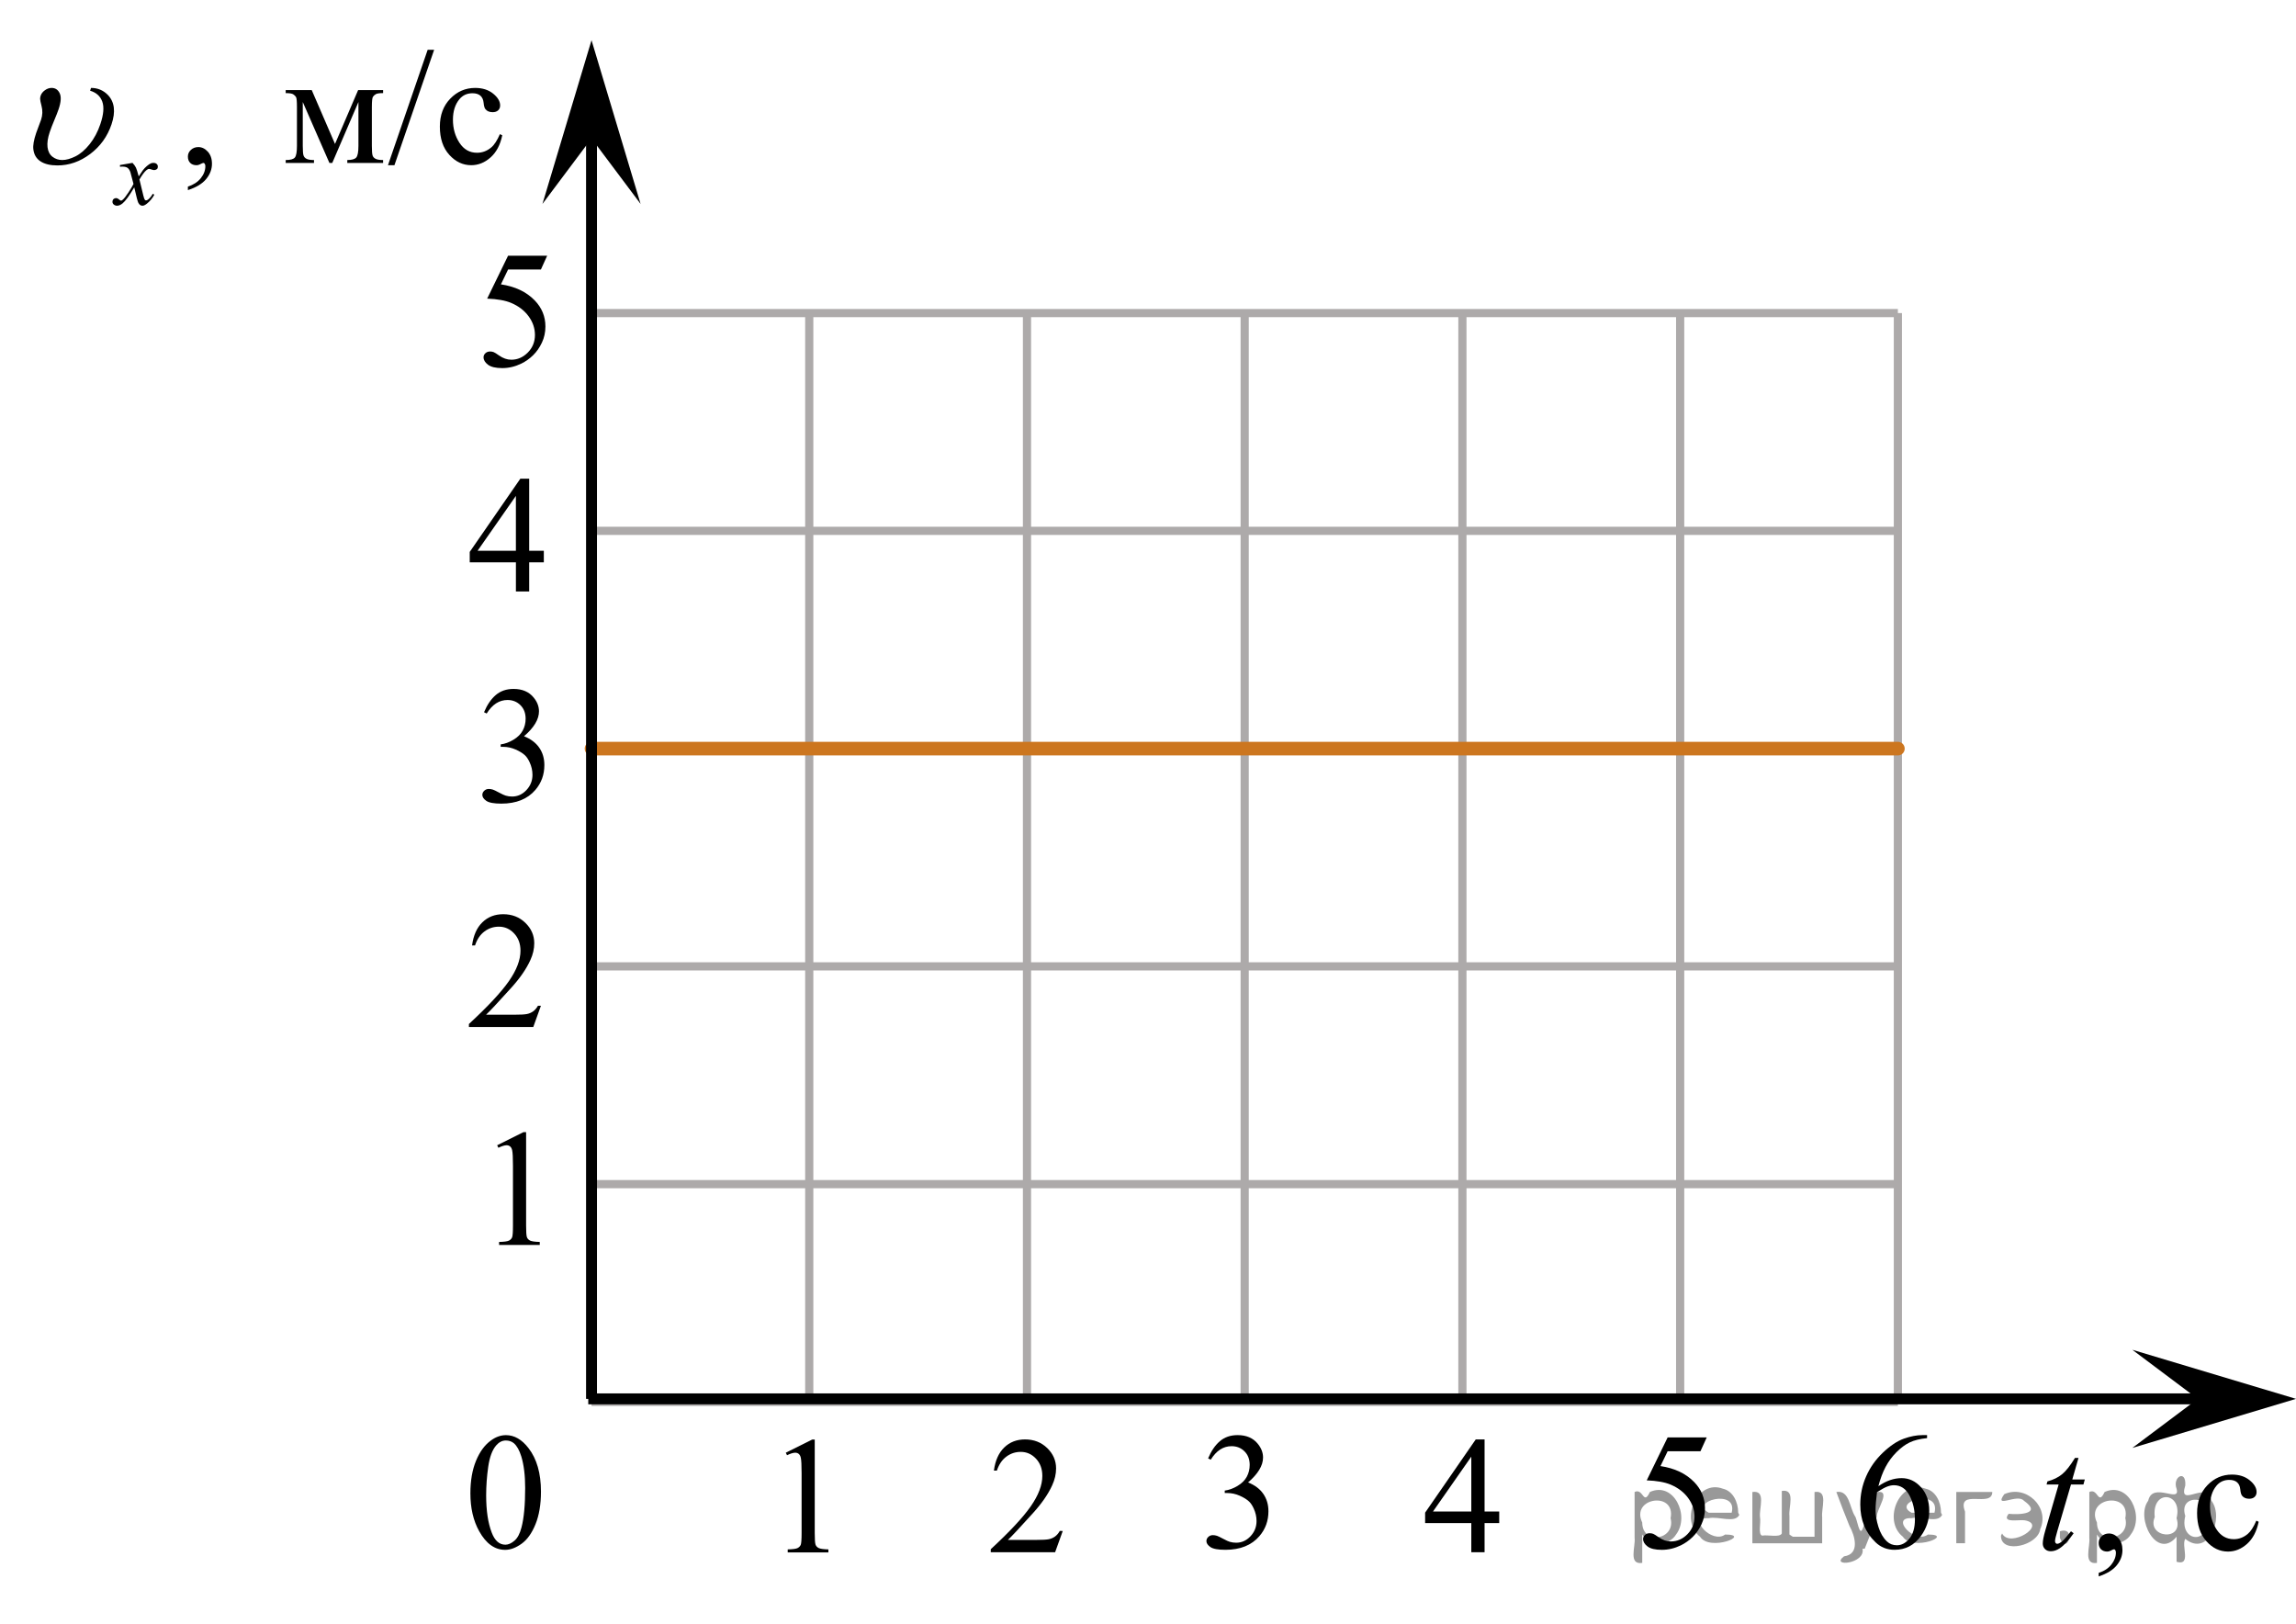 <?xml version="1.0" encoding="utf-8"?>
<!-- Generator: Adobe Illustrator 27.2.0, SVG Export Plug-In . SVG Version: 6.00 Build 0)  -->
<svg version="1.1" id="Слой_1" xmlns="http://www.w3.org/2000/svg" xmlns:xlink="http://www.w3.org/1999/xlink" x="0px" y="0px"
	 width="210.553px" height="148.868px" viewBox="0 0 210.553 148.868" enable-background="new 0 0 210.553 148.868"
	 xml:space="preserve">
<line fill="none" stroke="#ADAAAA" stroke-width="0.75" stroke-miterlimit="10" x1="54.245" y1="28.706" x2="174.043" y2="28.706"/>
<line fill="none" stroke="#ADAAAA" stroke-width="0.75" stroke-miterlimit="10" x1="54.245" y1="48.672" x2="174.043" y2="48.672"/>
<line fill="none" stroke="#ADAAAA" stroke-width="0.75" stroke-miterlimit="10" x1="54.245" y1="68.641" x2="174.043" y2="68.641"/>
<line fill="none" stroke="#ADAAAA" stroke-width="0.75" stroke-miterlimit="10" x1="54.245" y1="88.605" x2="174.043" y2="88.605"/>
<line fill="none" stroke="#ADAAAA" stroke-width="0.75" stroke-miterlimit="10" x1="54.245" y1="108.572" x2="174.043" y2="108.572"/>
<line fill="none" stroke="#ADAAAA" stroke-width="0.75" stroke-miterlimit="10" x1="54.245" y1="128.54" x2="174.043" y2="128.54"/>
<line fill="none" stroke="#ADAAAA" stroke-width="0.75" stroke-miterlimit="10" x1="54.245" y1="128.26" x2="54.245" y2="28.706"/>
<line fill="none" stroke="#ADAAAA" stroke-width="0.75" stroke-miterlimit="10" x1="74.211" y1="128.26" x2="74.211" y2="28.706"/>
<line fill="none" stroke="#ADAAAA" stroke-width="0.75" stroke-miterlimit="10" x1="94.179" y1="128.26" x2="94.179" y2="28.706"/>
<line fill="none" stroke="#ADAAAA" stroke-width="0.75" stroke-miterlimit="10" x1="114.142" y1="128.26" x2="114.142" y2="28.706"/>
<line fill="none" stroke="#ADAAAA" stroke-width="0.75" stroke-miterlimit="10" x1="134.108" y1="128.26" x2="134.108" y2="28.706"/>
<line fill="none" stroke="#ADAAAA" stroke-width="0.75" stroke-miterlimit="10" x1="154.078" y1="128.26" x2="154.078" y2="28.706"/>
<line fill="none" stroke="#ADAAAA" stroke-width="0.75" stroke-miterlimit="10" x1="174.043" y1="128.26" x2="174.043" y2="28.706"/>
<line fill="none" stroke="#000000" stroke-miterlimit="10" x1="53.946" y1="128.26" x2="201.544" y2="128.26"/>
<polygon points="201.544,128.26 195.544,123.76 210.553,128.26 195.544,132.76 "/>
<polygon points="54.245,12.693 49.745,18.698 54.245,3.686 58.745,18.698 "/>
<g>
	<g>
		<g>
			<defs>
				<rect id="SVGID_1_" x="0.227" y="0.193" width="49.68" height="21.694"/>
			</defs>
			<clipPath id="SVGID_00000052095525135893147100000017257692701531936943_">
				<use xlink:href="#SVGID_1_"  overflow="visible"/>
			</clipPath>
		</g>
	</g>
	<g>
		<g>
			<defs>
				<rect id="SVGID_00000005268473645941746790000003864732448816059055_" x="0.241" y="0" width="49.68" height="21.735"/>
			</defs>
			<clipPath id="SVGID_00000002375490477093486580000001042347534342333339_">
				<use xlink:href="#SVGID_00000005268473645941746790000003864732448816059055_"  overflow="visible"/>
			</clipPath>
			<g clip-path="url(#SVGID_00000002375490477093486580000001042347534342333339_)">
				<path d="M17.23,17.431V17.11c0.509-0.166,0.903-0.422,1.182-0.769c0.279-0.348,0.419-0.716,0.419-1.105
					c0-0.093-0.022-0.17-0.067-0.233c-0.035-0.044-0.069-0.066-0.103-0.066c-0.055,0-0.173,0.049-0.356,0.146
					c-0.089,0.044-0.183,0.065-0.282,0.065c-0.242,0-0.435-0.07-0.578-0.211
					c-0.144-0.141-0.215-0.335-0.215-0.584c0-0.238,0.093-0.443,0.278-0.613c0.185-0.17,0.412-0.255,0.678-0.255
					c0.326,0,0.616,0.14,0.871,0.42c0.254,0.28,0.381,0.65,0.381,1.112c0,0.501-0.177,0.967-0.53,1.397
					C18.556,16.844,17.996,17.183,17.23,17.431z"/>
			</g>
		</g>
		<g>
			<defs>
				<rect id="SVGID_00000076565465827121038960000013835003940679742598_" x="0.241" y="0" width="49.68" height="21.735"/>
			</defs>
			<clipPath id="SVGID_00000108299538674404666360000005519920821179520945_">
				<use xlink:href="#SVGID_00000076565465827121038960000013835003940679742598_"  overflow="visible"/>
			</clipPath>
			<g clip-path="url(#SVGID_00000108299538674404666360000005519920821179520945_)">
				<path d="M30.722,13.199l2.12-4.94h2.29v0.277c-0.336,0-0.56,0.033-0.671,0.099
					c-0.111,0.065-0.199,0.147-0.263,0.245c-0.065,0.097-0.097,0.413-0.097,0.948v3.546
					c0,0.462,0.023,0.76,0.07,0.894s0.144,0.235,0.289,0.303c0.145,0.068,0.369,0.102,0.671,0.102v0.27h-3.283
					v-0.27c0.405,0,0.677-0.074,0.815-0.223c0.138-0.148,0.207-0.507,0.207-1.076v-4.02l-2.401,5.589H30.21
					L27.765,9.354v4.02c0,0.462,0.024,0.76,0.074,0.894c0.049,0.134,0.145,0.235,0.289,0.303
					c0.143,0.068,0.365,0.102,0.667,0.102v0.27h-2.595v-0.27c0.44,0,0.722-0.079,0.846-0.237
					c0.123-0.158,0.185-0.512,0.185-1.062V9.828c0-0.52-0.026-0.828-0.081-0.923S27.011,8.725,26.897,8.65
					c-0.114-0.076-0.346-0.113-0.697-0.113V8.259h2.387L30.722,13.199z"/>
				<path d="M39.812,4.567l-3.64,10.58h-0.593l3.639-10.58H39.812z"/>
				<path d="M46.06,12.404c-0.183,0.88-0.541,1.558-1.075,2.032c-0.533,0.475-1.124,0.711-1.772,0.711
					c-0.77,0-1.442-0.318-2.016-0.956s-0.86-1.498-0.86-2.583c0-1.051,0.317-1.904,0.953-2.561
					c0.635-0.657,1.397-0.985,2.286-0.985c0.667,0,1.216,0.174,1.645,0.521c0.43,0.348,0.644,0.709,0.644,1.083
					c0,0.185-0.06,0.335-0.182,0.449c-0.121,0.115-0.29,0.171-0.507,0.171c-0.292,0-0.512-0.092-0.66-0.277
					c-0.084-0.102-0.14-0.297-0.167-0.584c-0.027-0.287-0.127-0.506-0.3-0.657
					c-0.173-0.145-0.413-0.219-0.719-0.219c-0.494,0-0.893,0.18-1.193,0.54c-0.4,0.477-0.601,1.106-0.601,1.89
					c0,0.798,0.199,1.502,0.597,2.112s0.935,0.915,1.612,0.915c0.484,0,0.919-0.163,1.305-0.489
					c0.272-0.224,0.536-0.63,0.793-1.218L46.06,12.404z"/>
			</g>
		</g>
		<g>
			<defs>
				<rect id="SVGID_00000181084409424455615300000001137166320781940112_" x="0.241" y="0" width="49.68" height="21.735"/>
			</defs>
			<clipPath id="SVGID_00000182529188841966566780000005299027438783762052_">
				<use xlink:href="#SVGID_00000181084409424455615300000001137166320781940112_"  overflow="visible"/>
			</clipPath>
			<g clip-path="url(#SVGID_00000182529188841966566780000005299027438783762052_)">
				<path d="M12.15,14.933c0.14,0.146,0.246,0.293,0.318,0.44c0.052,0.102,0.136,0.368,0.253,0.799l0.378-0.558
					c0.101-0.135,0.222-0.264,0.365-0.387c0.143-0.123,0.269-0.206,0.378-0.252c0.069-0.028,0.144-0.042,0.228-0.042
					c0.123,0,0.221,0.032,0.294,0.097c0.073,0.065,0.11,0.144,0.11,0.237c0,0.107-0.021,0.18-0.065,0.22
					c-0.081,0.071-0.172,0.106-0.275,0.106c-0.06,0-0.125-0.013-0.193-0.038c-0.135-0.045-0.225-0.068-0.271-0.068
					c-0.068,0-0.15,0.04-0.245,0.119c-0.178,0.146-0.39,0.43-0.636,0.85l0.352,1.455
					c0.055,0.223,0.101,0.356,0.138,0.4c0.037,0.043,0.074,0.065,0.112,0.065c0.06,0,0.13-0.032,0.21-0.097
					c0.157-0.13,0.292-0.299,0.404-0.507l0.15,0.076c-0.181,0.333-0.41,0.609-0.688,0.829
					c-0.158,0.124-0.29,0.186-0.399,0.186c-0.161,0-0.288-0.089-0.382-0.267c-0.06-0.11-0.185-0.584-0.374-1.421
					c-0.447,0.764-0.805,1.256-1.074,1.476c-0.175,0.141-0.344,0.211-0.507,0.211c-0.115,0-0.219-0.041-0.314-0.123
					c-0.069-0.062-0.103-0.145-0.103-0.249c0-0.093,0.031-0.17,0.094-0.233c0.063-0.061,0.141-0.093,0.232-0.093
					c0.092,0,0.189,0.045,0.292,0.135c0.075,0.065,0.132,0.097,0.172,0.097c0.035,0,0.079-0.022,0.133-0.067
					c0.135-0.107,0.318-0.338,0.55-0.694c0.232-0.355,0.384-0.611,0.456-0.769
					c-0.178-0.685-0.273-1.047-0.288-1.086c-0.066-0.184-0.152-0.313-0.258-0.389s-0.262-0.114-0.468-0.114
					c-0.066,0-0.142,0.003-0.228,0.008v-0.152L12.15,14.933z"/>
			</g>
		</g>
		<g>
			<defs>
				<rect id="SVGID_00000014601082829145786340000000380420236517240965_" x="0.241" y="0" width="49.68" height="21.735"/>
			</defs>
			<clipPath id="SVGID_00000182527301191210362230000011435179335816558230_">
				<use xlink:href="#SVGID_00000014601082829145786340000000380420236517240965_"  overflow="visible"/>
			</clipPath>
			<g clip-path="url(#SVGID_00000182527301191210362230000011435179335816558230_)">
				<path d="M8.263,8.317l0.086-0.256c0.603,0,1.114,0.212,1.534,0.635c0.623,0.642,0.737,1.544,0.344,2.707
					c-0.378,1.115-1.03,2.02-1.958,2.718c-0.929,0.698-1.929,1.047-3.001,1.047c-0.652,0-1.168-0.123-1.547-0.369
					c-0.379-0.245-0.6-0.611-0.661-1.098c-0.049-0.355,0.037-0.856,0.256-1.503l0.45-1.218
					c0.141-0.418,0.155-0.844,0.04-1.277c-0.08-0.301-0.122-0.512-0.126-0.634
					c-0.003-0.093,0.013-0.19,0.047-0.292C3.792,8.582,3.923,8.414,4.119,8.273C4.314,8.133,4.519,8.061,4.732,8.061
					c0.341,0,0.588,0.164,0.742,0.489c0.154,0.326,0.121,0.812-0.098,1.46c-0.086,0.252-0.216,0.587-0.392,1.003
					c-0.175,0.416-0.316,0.782-0.423,1.098c-0.181,0.536-0.248,0.996-0.202,1.383
					c0.048,0.387,0.198,0.68,0.455,0.88C5.07,14.572,5.369,14.672,5.71,14.672c0.355,0,0.759-0.112,1.211-0.336
					c0.451-0.224,0.885-0.596,1.301-1.117c0.415-0.519,0.743-1.133,0.981-1.838
					c0.298-0.88,0.356-1.57,0.175-2.069C9.196,8.814,8.824,8.482,8.263,8.317z"/>
			</g>
		</g>
	</g>
</g>
<g>
	<g>
		<g>
			<g>
				<g>
					<g>
						<g>
							<g>
								<g>
									<g>
										<g>
											<g>
												<g>
													<g>
														<defs>
															
																<rect id="SVGID_00000160893186274770149550000006242375373636773537_" x="127.927" y="128.412" width="12.363" height="16.699"/>
														</defs>
														<clipPath id="SVGID_00000081628867273982463520000005982202659920950171_">
															<use xlink:href="#SVGID_00000160893186274770149550000006242375373636773537_"  overflow="visible"/>
														</clipPath>
														<g clip-path="url(#SVGID_00000081628867273982463520000005982202659920950171_)">
															<g enable-background="new    ">
																<path d="M137.485,138.587v1.062h-1.343v2.676h-1.217v-2.676h-4.235v-0.956l4.641-6.712h0.811v6.606
																	h1.343V138.587z M134.925,138.587v-5.029l-3.512,5.029H134.925z"/>
															</g>
														</g>
													</g>
												</g>
											</g>
										</g>
									</g>
								</g>
							</g>
						</g>
					</g>
				</g>
			</g>
		</g>
	</g>
</g>
<g>
	<g>
		<g>
			<g>
				<g>
					<g>
						<g>
							<g>
								<g>
									<g>
										<g>
											<g>
												<g>
													<g>
														<defs>
															
																<rect id="SVGID_00000064347974748452133650000005750967932266169777_" x="107.961" y="128.018" width="12.362" height="18.08"/>
														</defs>
														<clipPath id="SVGID_00000065051607192388713330000005232606847880350091_">
															<use xlink:href="#SVGID_00000064347974748452133650000005750967932266169777_"  overflow="visible"/>
														</clipPath>
														<g clip-path="url(#SVGID_00000065051607192388713330000005232606847880350091_)">
															<g enable-background="new    ">
																<path d="M110.788,133.72c0.286-0.682,0.646-1.209,1.081-1.58c0.435-0.37,0.978-0.556,1.627-0.556
																	c0.802,0,1.417,0.264,1.844,0.791c0.324,0.394,0.487,0.815,0.487,1.263
																	c0,0.737-0.458,1.499-1.373,2.285c0.615,0.244,1.08,0.593,1.394,1.046
																	c0.315,0.453,0.473,0.986,0.473,1.599c0,0.876-0.275,1.636-0.826,2.278
																	c-0.719,0.836-1.759,1.255-3.121,1.255c-0.674,0-1.132-0.085-1.376-0.254
																	c-0.244-0.17-0.365-0.352-0.365-0.546c0-0.144,0.058-0.272,0.173-0.381s0.255-0.164,0.417-0.164
																	c0.123,0,0.248,0.019,0.377,0.06c0.084,0.025,0.273,0.116,0.568,0.273
																	c0.295,0.157,0.499,0.25,0.612,0.28c0.182,0.055,0.377,0.082,0.583,0.082
																	c0.501,0,0.938-0.196,1.31-0.59c0.371-0.394,0.557-0.859,0.557-1.397
																	c0-0.394-0.087-0.777-0.259-1.15c-0.128-0.279-0.268-0.49-0.42-0.635
																	c-0.212-0.199-0.502-0.38-0.871-0.542c-0.369-0.161-0.745-0.242-1.129-0.242h-0.236V136.67
																	c0.389-0.05,0.778-0.191,1.169-0.426c0.391-0.233,0.675-0.516,0.852-0.844
																	c0.177-0.329,0.266-0.69,0.266-1.083c0-0.513-0.158-0.928-0.476-1.244
																	c-0.317-0.315-0.712-0.474-1.184-0.474c-0.763,0-1.399,0.413-1.911,1.239L110.788,133.72z"/>
															</g>
														</g>
													</g>
												</g>
											</g>
										</g>
									</g>
								</g>
							</g>
						</g>
					</g>
				</g>
			</g>
		</g>
	</g>
</g>
<g>
	<g>
		<g>
			<g>
				<g>
					<g>
						<g>
							<g>
								<g>
									<g>
										<g>
											<g>
												<g>
													<g>
														<defs>
															
																<rect id="SVGID_00000007409731793380335910000010133875194538713218_" x="147.899" y="128.024" width="12.359" height="18.068"/>
														</defs>
														<clipPath id="SVGID_00000029018784897390524850000001095466844160281219_">
															<use xlink:href="#SVGID_00000007409731793380335910000010133875194538713218_"  overflow="visible"/>
														</clipPath>
														<g clip-path="url(#SVGID_00000029018784897390524850000001095466844160281219_)">
															<g enable-background="new    ">
																<path d="M156.515,131.795l-0.576,1.27h-3.01l-0.656,1.359c1.303,0.194,2.336,0.685,3.099,1.472
																	c0.653,0.677,0.981,1.474,0.981,2.39c0,0.533-0.107,1.026-0.321,1.48s-0.483,0.839-0.808,1.157
																	c-0.325,0.318-0.686,0.575-1.085,0.769c-0.565,0.273-1.147,0.411-1.741,0.411
																	c-0.601,0-1.037-0.103-1.31-0.31c-0.273-0.206-0.409-0.435-0.409-0.684
																	c0-0.139,0.056-0.263,0.169-0.369c0.113-0.107,0.256-0.161,0.429-0.161
																	c0.128,0,0.239,0.021,0.335,0.06c0.097,0.04,0.26,0.143,0.491,0.307
																	c0.369,0.259,0.742,0.389,1.121,0.389c0.575,0,1.081-0.221,1.517-0.661
																	c0.435-0.44,0.652-0.978,0.652-1.609c0-0.613-0.194-1.185-0.583-1.715
																	c-0.388-0.53-0.924-0.94-1.608-1.228c-0.536-0.224-1.267-0.353-2.19-0.389l1.918-3.936h3.586
																	V131.795z"/>
															</g>
														</g>
													</g>
												</g>
											</g>
										</g>
									</g>
								</g>
							</g>
						</g>
					</g>
				</g>
			</g>
		</g>
	</g>
</g>
<g>
	<g>
		<g>
			<g>
				<g>
					<g>
						<g>
							<g>
								<g>
									<g>
										<g>
											<g>
												<g>
													<g>
														<defs>
															
																<rect id="SVGID_00000015349020738393690510000000323114436144506258_" x="167.675" y="128.018" width="12.363" height="18.08"/>
														</defs>
														<clipPath id="SVGID_00000073680577070533812520000013758260154507678627_">
															<use xlink:href="#SVGID_00000015349020738393690510000000323114436144506258_"  overflow="visible"/>
														</clipPath>
														<g clip-path="url(#SVGID_00000073680577070533812520000013758260154507678627_)">
															<g enable-background="new    ">
																<path d="M176.72,131.584v0.276c-0.649,0.065-1.18,0.195-1.59,0.392
																	c-0.411,0.197-0.816,0.497-1.218,0.9c-0.4,0.403-0.732,0.853-0.996,1.348
																	c-0.263,0.496-0.483,1.085-0.66,1.767c0.708-0.493,1.419-0.739,2.132-0.739
																	c0.684,0,1.276,0.279,1.778,0.837s0.753,1.274,0.753,2.15c0,0.847-0.254,1.619-0.76,2.315
																	c-0.61,0.847-1.417,1.27-2.42,1.27c-0.685,0-1.265-0.23-1.741-0.688
																	c-0.935-0.892-1.402-2.047-1.402-3.466c0-0.906,0.18-1.768,0.539-2.584
																	c0.358-0.816,0.871-1.541,1.538-2.174c0.666-0.632,1.305-1.058,1.914-1.277
																	c0.61-0.219,1.179-0.328,1.705-0.328h0.428V131.584z M172.131,136.812
																	c-0.089,0.673-0.133,1.216-0.133,1.629c0,0.477,0.087,0.997,0.262,1.558
																	c0.174,0.56,0.434,1.004,0.778,1.333c0.251,0.234,0.556,0.351,0.915,0.351
																	c0.428,0,0.81-0.204,1.147-0.612s0.506-0.991,0.506-1.748c0-0.852-0.167-1.588-0.502-2.211
																	c-0.334-0.622-0.809-0.934-1.424-0.934c-0.186,0-0.388,0.04-0.602,0.12
																	C172.865,136.376,172.549,136.548,172.131,136.812z"/>
															</g>
														</g>
													</g>
												</g>
											</g>
										</g>
									</g>
								</g>
							</g>
						</g>
					</g>
				</g>
			</g>
		</g>
	</g>
</g>
<g>
	<g>
		<g>
			<g>
				<g>
					<g>
						<g>
							<g>
								<g>
									<g>
										<g>
											<g>
												<g>
													<g>
														<defs>
															
																<rect id="SVGID_00000087400369282339432720000015398477129710035876_" x="40.317" y="128.025" width="12.354" height="18.066"/>
														</defs>
														<clipPath id="SVGID_00000110458855973101921660000010062692441839338625_">
															<use xlink:href="#SVGID_00000087400369282339432720000015398477129710035876_"  overflow="visible"/>
														</clipPath>
														<g clip-path="url(#SVGID_00000110458855973101921660000010062692441839338625_)">
															<g enable-background="new    ">
																<path d="M43.137,136.919c0-1.155,0.172-2.15,0.517-2.984s0.802-1.455,1.372-1.863
																	c0.443-0.324,0.9-0.485,1.373-0.485c0.767,0,1.456,0.396,2.066,1.188
																	c0.762,0.981,1.144,2.311,1.144,3.988c0,1.175-0.168,2.174-0.502,2.995s-0.761,1.418-1.28,1.789
																	c-0.519,0.371-1.02,0.557-1.502,0.557c-0.955,0-1.748-0.57-2.383-1.711
																	C43.405,139.431,43.137,138.274,43.137,136.919z M44.583,137.106c0,1.395,0.169,2.532,0.509,3.413
																	c0.281,0.742,0.699,1.113,1.254,1.113c0.266,0,0.541-0.121,0.826-0.362
																	c0.286-0.241,0.502-0.646,0.649-1.214c0.226-0.856,0.339-2.064,0.339-3.623
																	c0-1.154-0.118-2.118-0.354-2.891c-0.177-0.572-0.406-0.978-0.686-1.217
																	c-0.202-0.164-0.445-0.247-0.731-0.247c-0.335,0-0.632,0.152-0.893,0.456
																	c-0.354,0.413-0.595,1.063-0.723,1.949C44.647,135.37,44.583,136.244,44.583,137.106z"/>
															</g>
														</g>
													</g>
												</g>
											</g>
										</g>
									</g>
								</g>
							</g>
						</g>
					</g>
				</g>
			</g>
		</g>
	</g>
</g>
<g>
	<g>
		<g>
			<g>
				<defs>
					
						<rect id="SVGID_00000111911625018439191820000011394997825575962261_" x="69.446" y="128.412" width="9.53" height="16.699"/>
				</defs>
				<clipPath id="SVGID_00000036245016586626488790000008839258939551047322_">
					<use xlink:href="#SVGID_00000111911625018439191820000011394997825575962261_"  overflow="visible"/>
				</clipPath>
				<g clip-path="url(#SVGID_00000036245016586626488790000008839258939551047322_)">
					<g enable-background="new    ">
						<path d="M72.061,133.197l2.413-1.203h0.241v8.558c0,0.568,0.023,0.922,0.07,1.062
							c0.046,0.14,0.143,0.246,0.289,0.321c0.146,0.074,0.444,0.117,0.893,0.127v0.276h-3.73v-0.276
							c0.468-0.01,0.77-0.051,0.907-0.123c0.137-0.072,0.231-0.17,0.285-0.292s0.081-0.487,0.081-1.095v-5.471
							c0-0.737-0.024-1.211-0.073-1.42c-0.034-0.16-0.096-0.277-0.186-0.352
							c-0.09-0.075-0.199-0.112-0.325-0.112c-0.181,0-0.432,0.077-0.753,0.231L72.061,133.197z"/>
					</g>
				</g>
			</g>
		</g>
	</g>
</g>
<g>
	<g>
		<g>
			<g>
				<defs>
					
						<rect id="SVGID_00000119116277638061616040000002426679244225436601_" x="87.999" y="128.413" width="12.361" height="16.697"/>
				</defs>
				<clipPath id="SVGID_00000115504564085967025510000004140163861456301966_">
					<use xlink:href="#SVGID_00000119116277638061616040000002426679244225436601_"  overflow="visible"/>
				</clipPath>
				<g clip-path="url(#SVGID_00000115504564085967025510000004140163861456301966_)">
					<g enable-background="new    ">
						<path d="M97.46,140.372l-0.701,1.95h-5.902v-0.276c1.736-1.605,2.958-2.915,3.667-3.932
							s1.062-1.945,1.062-2.787c0-0.644-0.194-1.171-0.583-1.585c-0.389-0.413-0.854-0.62-1.395-0.62
							c-0.492,0-0.933,0.145-1.324,0.438c-0.391,0.291-0.68,0.719-0.867,1.281h-0.273
							c0.123-0.922,0.439-1.629,0.948-2.122c0.509-0.494,1.145-0.74,1.907-0.74c0.811,0,1.489,0.264,2.033,0.792
							s0.815,1.151,0.815,1.868c0,0.514-0.118,1.027-0.354,1.54c-0.364,0.808-0.954,1.662-1.77,2.563
							c-1.225,1.355-1.99,2.173-2.294,2.451h2.612c0.531,0,0.903-0.019,1.118-0.06
							c0.214-0.04,0.407-0.121,0.579-0.243c0.172-0.122,0.322-0.295,0.45-0.519L97.46,140.372L97.46,140.372z"/>
					</g>
				</g>
			</g>
		</g>
	</g>
</g>
<g>
	<g>
		<g>
			<defs>
				
					<rect id="SVGID_00000057110222139954705780000012834673756894701463_" x="184.595" y="129.873" width="25.834" height="17.554"/>
			</defs>
			<clipPath id="SVGID_00000108997572341556383770000015274069669018996155_">
				<use xlink:href="#SVGID_00000057110222139954705780000012834673756894701463_"  overflow="visible"/>
			</clipPath>
		</g>
	</g>
	<g>
		<g>
			<defs>
				
					<rect id="SVGID_00000017491788284716151850000015967690424834026681_" x="184.678" y="129.887" width="25.875" height="17.595"/>
			</defs>
			<clipPath id="SVGID_00000138550186974358050650000008851964352596007094_">
				<use xlink:href="#SVGID_00000017491788284716151850000015967690424834026681_"  overflow="visible"/>
			</clipPath>
			<g clip-path="url(#SVGID_00000138550186974358050650000008851964352596007094_)">
				<path d="M192.458,144.538v-0.32c0.502-0.165,0.891-0.42,1.166-0.767s0.414-0.714,0.414-1.102
					c0-0.092-0.022-0.17-0.066-0.232c-0.034-0.044-0.068-0.065-0.102-0.065c-0.054,0-0.171,0.048-0.351,0.145
					c-0.088,0.043-0.181,0.065-0.278,0.065c-0.239,0-0.429-0.07-0.57-0.211s-0.212-0.335-0.212-0.582
					c0-0.237,0.091-0.44,0.274-0.61c0.183-0.17,0.405-0.255,0.669-0.255c0.321,0,0.608,0.14,0.859,0.418
					c0.251,0.279,0.377,0.648,0.377,1.109c0,0.499-0.175,0.963-0.523,1.392S193.214,144.291,192.458,144.538z"/>
				<path d="M207.13,139.529c-0.181,0.877-0.534,1.552-1.06,2.024c-0.527,0.473-1.109,0.709-1.749,0.709
					c-0.76,0-1.424-0.317-1.989-0.952c-0.565-0.636-0.849-1.493-0.849-2.574c0-1.047,0.314-1.897,0.94-2.552
					c0.626-0.653,1.379-0.981,2.256-0.981c0.659,0,1.2,0.173,1.624,0.519c0.425,0.347,0.637,0.706,0.637,1.079
					c0,0.185-0.06,0.333-0.18,0.447c-0.119,0.114-0.286,0.171-0.501,0.171c-0.287,0-0.504-0.092-0.65-0.276
					c-0.083-0.102-0.138-0.296-0.165-0.581c-0.026-0.286-0.125-0.505-0.296-0.654
					c-0.171-0.145-0.407-0.219-0.71-0.219c-0.487,0-0.88,0.18-1.178,0.538c-0.395,0.476-0.592,1.103-0.592,1.883
					c0,0.795,0.196,1.496,0.589,2.104s0.923,0.912,1.591,0.912c0.477,0,0.907-0.162,1.287-0.486
					c0.269-0.224,0.529-0.628,0.782-1.214L207.13,139.529z"/>
			</g>
		</g>
		<g>
			<defs>
				
					<rect id="SVGID_00000047046928286779657340000016005297073084418228_" x="184.678" y="129.887" width="25.875" height="17.595"/>
			</defs>
			<clipPath id="SVGID_00000165226384828705011850000011729553521368815233_">
				<use xlink:href="#SVGID_00000047046928286779657340000016005297073084418228_"  overflow="visible"/>
			</clipPath>
			<g clip-path="url(#SVGID_00000165226384828705011850000011729553521368815233_)">
				<path d="M190.607,133.677l-0.57,1.978h1.148l-0.124,0.458h-1.142l-1.258,4.289
					c-0.137,0.461-0.205,0.759-0.205,0.894c0,0.082,0.019,0.145,0.059,0.189c0.039,0.044,0.086,0.065,0.14,0.065
					c0.121,0,0.282-0.085,0.482-0.254c0.117-0.098,0.378-0.396,0.782-0.894l0.242,0.182
					c-0.449,0.649-0.873,1.107-1.273,1.374c-0.273,0.185-0.548,0.276-0.826,0.276c-0.215,0-0.391-0.066-0.526-0.2
					c-0.137-0.133-0.205-0.304-0.205-0.513c0-0.262,0.078-0.661,0.234-1.199l1.221-4.209h-1.105l0.073-0.283
					c0.537-0.145,0.982-0.362,1.339-0.651c0.355-0.288,0.754-0.788,1.192-1.501h0.321V133.677z"/>
			</g>
		</g>
	</g>
</g>
<g>
	<g>
		<g>
			<g>
				<g>
					<g>
						<g>
							<g>
								<g>
									<g>
										<g>
											<g>
												<g>
													<g>
														<defs>
															
																<rect id="SVGID_00000099645191856422992900000004661207896488549805_" x="40.312" y="40.322" width="12.363" height="16.699"/>
														</defs>
														<clipPath id="SVGID_00000147183587672813446570000016752055852336714385_">
															<use xlink:href="#SVGID_00000099645191856422992900000004661207896488549805_"  overflow="visible"/>
														</clipPath>
														<g clip-path="url(#SVGID_00000147183587672813446570000016752055852336714385_)">
															<g enable-background="new    ">
																<path d="M49.871,50.497v1.062h-1.343v2.676h-1.217v-2.676h-4.235v-0.956l4.641-6.712h0.811v6.606
																	L49.871,50.497L49.871,50.497z M47.31,50.497v-5.029l-3.512,5.029H47.31z"/>
															</g>
														</g>
													</g>
												</g>
											</g>
										</g>
									</g>
								</g>
							</g>
						</g>
					</g>
				</g>
			</g>
		</g>
	</g>
</g>
<g>
	<g>
		<g>
			<g>
				<g>
					<g>
						<g>
							<g>
								<g>
									<g>
										<g>
											<g>
												<g>
													<g>
														<defs>
															
																<rect id="SVGID_00000146468299217405783990000018219299458334653368_" x="41.561" y="59.601" width="12.362" height="18.08"/>
														</defs>
														<clipPath id="SVGID_00000098184366857257840110000002408405027351024308_">
															<use xlink:href="#SVGID_00000146468299217405783990000018219299458334653368_"  overflow="visible"/>
														</clipPath>
														<g clip-path="url(#SVGID_00000098184366857257840110000002408405027351024308_)">
															<g enable-background="new    ">
																<path d="M44.388,65.303c0.286-0.682,0.646-1.209,1.081-1.58c0.435-0.37,0.978-0.556,1.627-0.556
																	c0.802,0,1.417,0.264,1.844,0.791c0.325,0.394,0.487,0.815,0.487,1.263
																	c0,0.737-0.458,1.499-1.373,2.285c0.615,0.244,1.08,0.593,1.395,1.046s0.472,0.986,0.472,1.599
																	c0,0.876-0.275,1.636-0.826,2.278c-0.718,0.836-1.759,1.255-3.121,1.255
																	c-0.674,0-1.132-0.085-1.376-0.254c-0.244-0.17-0.365-0.352-0.365-0.546
																	c0-0.144,0.058-0.272,0.173-0.381s0.255-0.164,0.417-0.164c0.123,0,0.248,0.019,0.377,0.06
																	c0.084,0.025,0.273,0.116,0.568,0.273c0.295,0.157,0.499,0.25,0.612,0.28
																	c0.182,0.055,0.377,0.082,0.583,0.082c0.501,0,0.938-0.196,1.31-0.59
																	c0.371-0.394,0.557-0.859,0.557-1.397c0-0.394-0.086-0.777-0.258-1.15
																	c-0.128-0.279-0.268-0.49-0.42-0.635c-0.212-0.199-0.502-0.38-0.871-0.542
																	c-0.369-0.161-0.745-0.242-1.129-0.242H45.915V68.253c0.389-0.05,0.778-0.191,1.169-0.426
																	c0.391-0.233,0.675-0.516,0.852-0.844c0.177-0.329,0.266-0.69,0.266-1.083
																	c0-0.513-0.158-0.928-0.476-1.244c-0.317-0.315-0.712-0.474-1.184-0.474
																	c-0.763,0-1.399,0.413-1.911,1.239L44.388,65.303z"/>
															</g>
														</g>
													</g>
												</g>
											</g>
										</g>
									</g>
								</g>
							</g>
						</g>
					</g>
				</g>
			</g>
		</g>
	</g>
</g>
<g>
	<g>
		<g>
			<g>
				<g>
					<g>
						<g>
							<g>
								<g>
									<g>
										<g>
											<g>
												<g>
													<g>
														<defs>
															
																<rect id="SVGID_00000044149764152492197250000012400956763483585416_" x="41.562" y="19.672" width="12.359" height="18.068"/>
														</defs>
														<clipPath id="SVGID_00000182490451114120951740000000773896729675292046_">
															<use xlink:href="#SVGID_00000044149764152492197250000012400956763483585416_"  overflow="visible"/>
														</clipPath>
														<g clip-path="url(#SVGID_00000182490451114120951740000000773896729675292046_)">
															<g enable-background="new    ">
																<path d="M50.179,23.443l-0.576,1.27h-3.01l-0.656,1.359c1.303,0.194,2.336,0.685,3.099,1.472
																	c0.654,0.677,0.981,1.474,0.981,2.39c0,0.533-0.107,1.026-0.321,1.48s-0.483,0.839-0.808,1.157
																	s-0.686,0.575-1.085,0.769c-0.565,0.273-1.146,0.411-1.741,0.411c-0.6,0-1.037-0.103-1.31-0.31
																	c-0.273-0.206-0.409-0.435-0.409-0.684c0-0.139,0.056-0.263,0.169-0.369
																	c0.113-0.107,0.256-0.161,0.428-0.161c0.128,0,0.24,0.021,0.335,0.06
																	c0.096,0.04,0.259,0.143,0.491,0.307c0.369,0.259,0.743,0.389,1.122,0.389
																	c0.575,0,1.081-0.221,1.516-0.661c0.435-0.44,0.653-0.978,0.653-1.609
																	c0-0.613-0.194-1.185-0.583-1.715c-0.388-0.53-0.924-0.94-1.608-1.228
																	c-0.536-0.224-1.267-0.353-2.191-0.389l1.918-3.936h3.586V23.443z"/>
															</g>
														</g>
													</g>
												</g>
											</g>
										</g>
									</g>
								</g>
							</g>
						</g>
					</g>
				</g>
			</g>
		</g>
	</g>
</g>
<g>
	<g>
		<g>
			<g>
				<defs>
					
						<rect id="SVGID_00000048475375255716031320000012193003584933953170_" x="42.977" y="100.222" width="9.53" height="16.699"/>
				</defs>
				<clipPath id="SVGID_00000078740591337099254280000003878439904961148313_">
					<use xlink:href="#SVGID_00000048475375255716031320000012193003584933953170_"  overflow="visible"/>
				</clipPath>
				<g clip-path="url(#SVGID_00000078740591337099254280000003878439904961148313_)">
					<g enable-background="new    ">
						<path d="M45.592,105.007l2.413-1.203h0.241v8.558c0,0.568,0.023,0.922,0.07,1.062
							c0.046,0.14,0.143,0.246,0.289,0.321c0.146,0.074,0.444,0.117,0.893,0.127v0.276h-3.73v-0.276
							c0.468-0.01,0.77-0.051,0.907-0.123c0.137-0.072,0.231-0.17,0.285-0.292s0.081-0.487,0.081-1.095v-5.471
							c0-0.737-0.024-1.211-0.073-1.42c-0.034-0.16-0.096-0.277-0.186-0.352
							c-0.09-0.075-0.199-0.112-0.325-0.112c-0.181,0-0.432,0.077-0.753,0.231L45.592,105.007z"/>
					</g>
				</g>
			</g>
		</g>
	</g>
</g>
<g>
	<g>
		<g>
			<g>
				<defs>
					
						<rect id="SVGID_00000071535500303640784750000010929861414630125443_" x="40.144" y="80.256" width="12.361" height="16.697"/>
				</defs>
				<clipPath id="SVGID_00000039839084019058019830000003456968255953082000_">
					<use xlink:href="#SVGID_00000071535500303640784750000010929861414630125443_"  overflow="visible"/>
				</clipPath>
				<g clip-path="url(#SVGID_00000039839084019058019830000003456968255953082000_)">
					<g enable-background="new    ">
						<path d="M49.605,92.216l-0.701,1.95h-5.902v-0.276c1.736-1.605,2.958-2.915,3.667-3.932
							s1.062-1.945,1.062-2.787c0-0.644-0.194-1.171-0.583-1.585c-0.389-0.413-0.854-0.62-1.395-0.62
							c-0.492,0-0.933,0.145-1.324,0.438c-0.391,0.291-0.68,0.719-0.867,1.281H43.29
							c0.123-0.922,0.439-1.629,0.948-2.122c0.509-0.494,1.145-0.74,1.907-0.74c0.811,0,1.489,0.264,2.033,0.792
							s0.815,1.151,0.815,1.868c0,0.514-0.118,1.027-0.354,1.54c-0.364,0.808-0.954,1.662-1.77,2.563
							c-1.225,1.355-1.99,2.173-2.294,2.451h2.612c0.531,0,0.903-0.019,1.118-0.06
							c0.214-0.04,0.407-0.121,0.579-0.243c0.172-0.122,0.322-0.295,0.45-0.519L49.605,92.216L49.605,92.216z"/>
					</g>
				</g>
			</g>
		</g>
	</g>
</g>
<line fill="none" stroke="#CC761F" stroke-width="1.25" stroke-linecap="round" stroke-linejoin="round" stroke-miterlimit="10" x1="54.245" y1="68.641" x2="174.043" y2="68.641"/>
<line fill="none" stroke="#000000" stroke-miterlimit="10" x1="54.245" y1="128.26" x2="54.245" y2="11.192"/>
<g style="stroke:none;fill:#000;fill-opacity:0.4" > <path d="m 150.6,140.8 c 0,0.8 0,1.6 0,2.5 -1.3,0.2 -0.6,-1.5 -0.7,-2.3 0,-1.4 0,-2.8 0,-4.2 0.8,-0.4 0.8,1.3 1.4,0.0 2.2,-1.0 3.7,2.2 2.4,3.9 -0.6,1.0 -2.4,1.2 -3.1,0.0 z m 2.6,-1.6 c 0.5,-2.5 -3.7,-1.9 -2.6,0.4 0.0,2.1 3.1,1.6 2.6,-0.4 z" /> <path d="m 159.5,138.9 c -0.4,0.8 -1.9,0.1 -2.8,0.3 -2.0,-0.1 0.3,2.4 1.5,1.5 2.5,0.0 -1.4,1.6 -2.3,0.2 -1.9,-1.5 -0.3,-5.3 2.1,-4.4 0.9,0.2 1.4,1.2 1.4,2.2 z m -0.7,-0.2 c 0.6,-2.3 -4.0,-1.0 -2.1,0.0 0.7,0 1.4,-0.0 2.1,-0.0 z" /> <path d="m 164.4,140.9 c 0.6,0 1.3,0 2.0,0 0,-1.3 0,-2.7 0,-4.1 1.3,-0.2 0.6,1.5 0.7,2.3 0,0.8 0,1.6 0,2.4 -2.1,0 -4.2,0 -6.4,0 0,-1.5 0,-3.1 0,-4.7 1.3,-0.2 0.6,1.5 0.7,2.3 0.1,0.5 -0.2,1.6 0.2,1.7 0.5,-0.1 1.6,0.2 1.8,-0.2 0,-1.3 0,-2.6 0,-3.9 1.3,-0.2 0.6,1.5 0.7,2.3 0,0.5 0,1.1 0,1.7 z" /> <path d="m 170.8,142.0 c 0.3,1.4 -3.0,1.7 -1.7,0.7 1.5,-0.2 1.0,-1.9 0.5,-2.8 -0.4,-1.0 -0.8,-2.0 -1.2,-3.1 1.2,-0.2 1.2,1.4 1.7,2.2 0.2,0.2 0.4,1.9 0.7,1.2 0.4,-1.1 0.9,-2.2 1.3,-3.4 1.4,-0.2 0.0,1.5 -0.0,2.3 -0.3,0.9 -0.7,1.9 -1.1,2.9 z" /> <path d="m 178.1,138.9 c -0.4,0.8 -1.9,0.1 -2.8,0.3 -2.0,-0.1 0.3,2.4 1.5,1.5 2.5,0.0 -1.4,1.6 -2.3,0.2 -1.9,-1.5 -0.3,-5.3 2.1,-4.4 0.9,0.2 1.4,1.2 1.4,2.2 z m -0.7,-0.2 c 0.6,-2.3 -4.0,-1.0 -2.1,0.0 0.7,0 1.4,-0.0 2.1,-0.0 z" /> <path d="m 179.4,141.5 c 0,-1.5 0,-3.1 0,-4.7 1.1,0 2.2,0 3.3,0 0.0,1.5 -3.3,-0.4 -2.5,1.8 0,0.9 0,1.9 0,2.9 -0.2,0 -0.5,0 -0.7,0 z" /> <path d="m 183.6,140.6 c 0.7,1.4 4.2,-0.8 2.1,-1.2 -0.5,-0.1 -2.2,0.3 -1.5,-0.6 1.0,0.1 3.1,0.0 1.4,-1.2 -0.6,-0.7 -2.8,0.8 -1.8,-0.6 2.0,-0.9 4.2,1.2 3.3,3.2 -0.2,1.5 -3.5,2.3 -3.6,0.7 l 0,-0.1 0,-0.0 0,0 z" /> <path d="m 188.9,140.4 c 1.6,-0.5 0.6,2.3 -0.0,0.6 -0.0,-0.2 0.0,-0.4 0.0,-0.6 z" /> <path d="m 192.3,140.8 c 0,0.8 0,1.6 0,2.5 -1.3,0.2 -0.6,-1.5 -0.7,-2.3 0,-1.4 0,-2.8 0,-4.2 0.8,-0.4 0.8,1.3 1.4,0.0 2.2,-1.0 3.7,2.2 2.4,3.9 -0.6,1.0 -2.4,1.2 -3.1,0.0 z m 2.6,-1.6 c 0.5,-2.5 -3.7,-1.9 -2.6,0.4 0.0,2.1 3.1,1.6 2.6,-0.4 z" /> <path d="m 197.6,139.1 c -0.8,1.9 2.7,2.3 2.0,0.1 0.6,-2.4 -2.3,-2.7 -2.0,-0.1 z m 2.0,4.2 c 0,-0.8 0,-1.6 0,-2.4 -1.8,2.2 -3.8,-1.7 -2.6,-3.3 0.4,-1.8 3.0,0.3 2.6,-1.1 -0.4,-1.1 0.9,-1.8 0.8,-0.3 -0.7,2.2 2.1,-0.6 2.4,1.4 1.2,1.6 -0.3,5.2 -2.4,3.5 -0.4,0.6 0.6,2.5 -0.8,2.1 z m 2.8,-4.2 c 0.8,-1.9 -2.7,-2.3 -2.0,-0.1 -0.6,2.4 2.3,2.7 2.0,0.1 z" /> </g></svg>

<!--File created and owned by https://sdamgia.ru. Copying is prohibited. All rights reserved.-->
